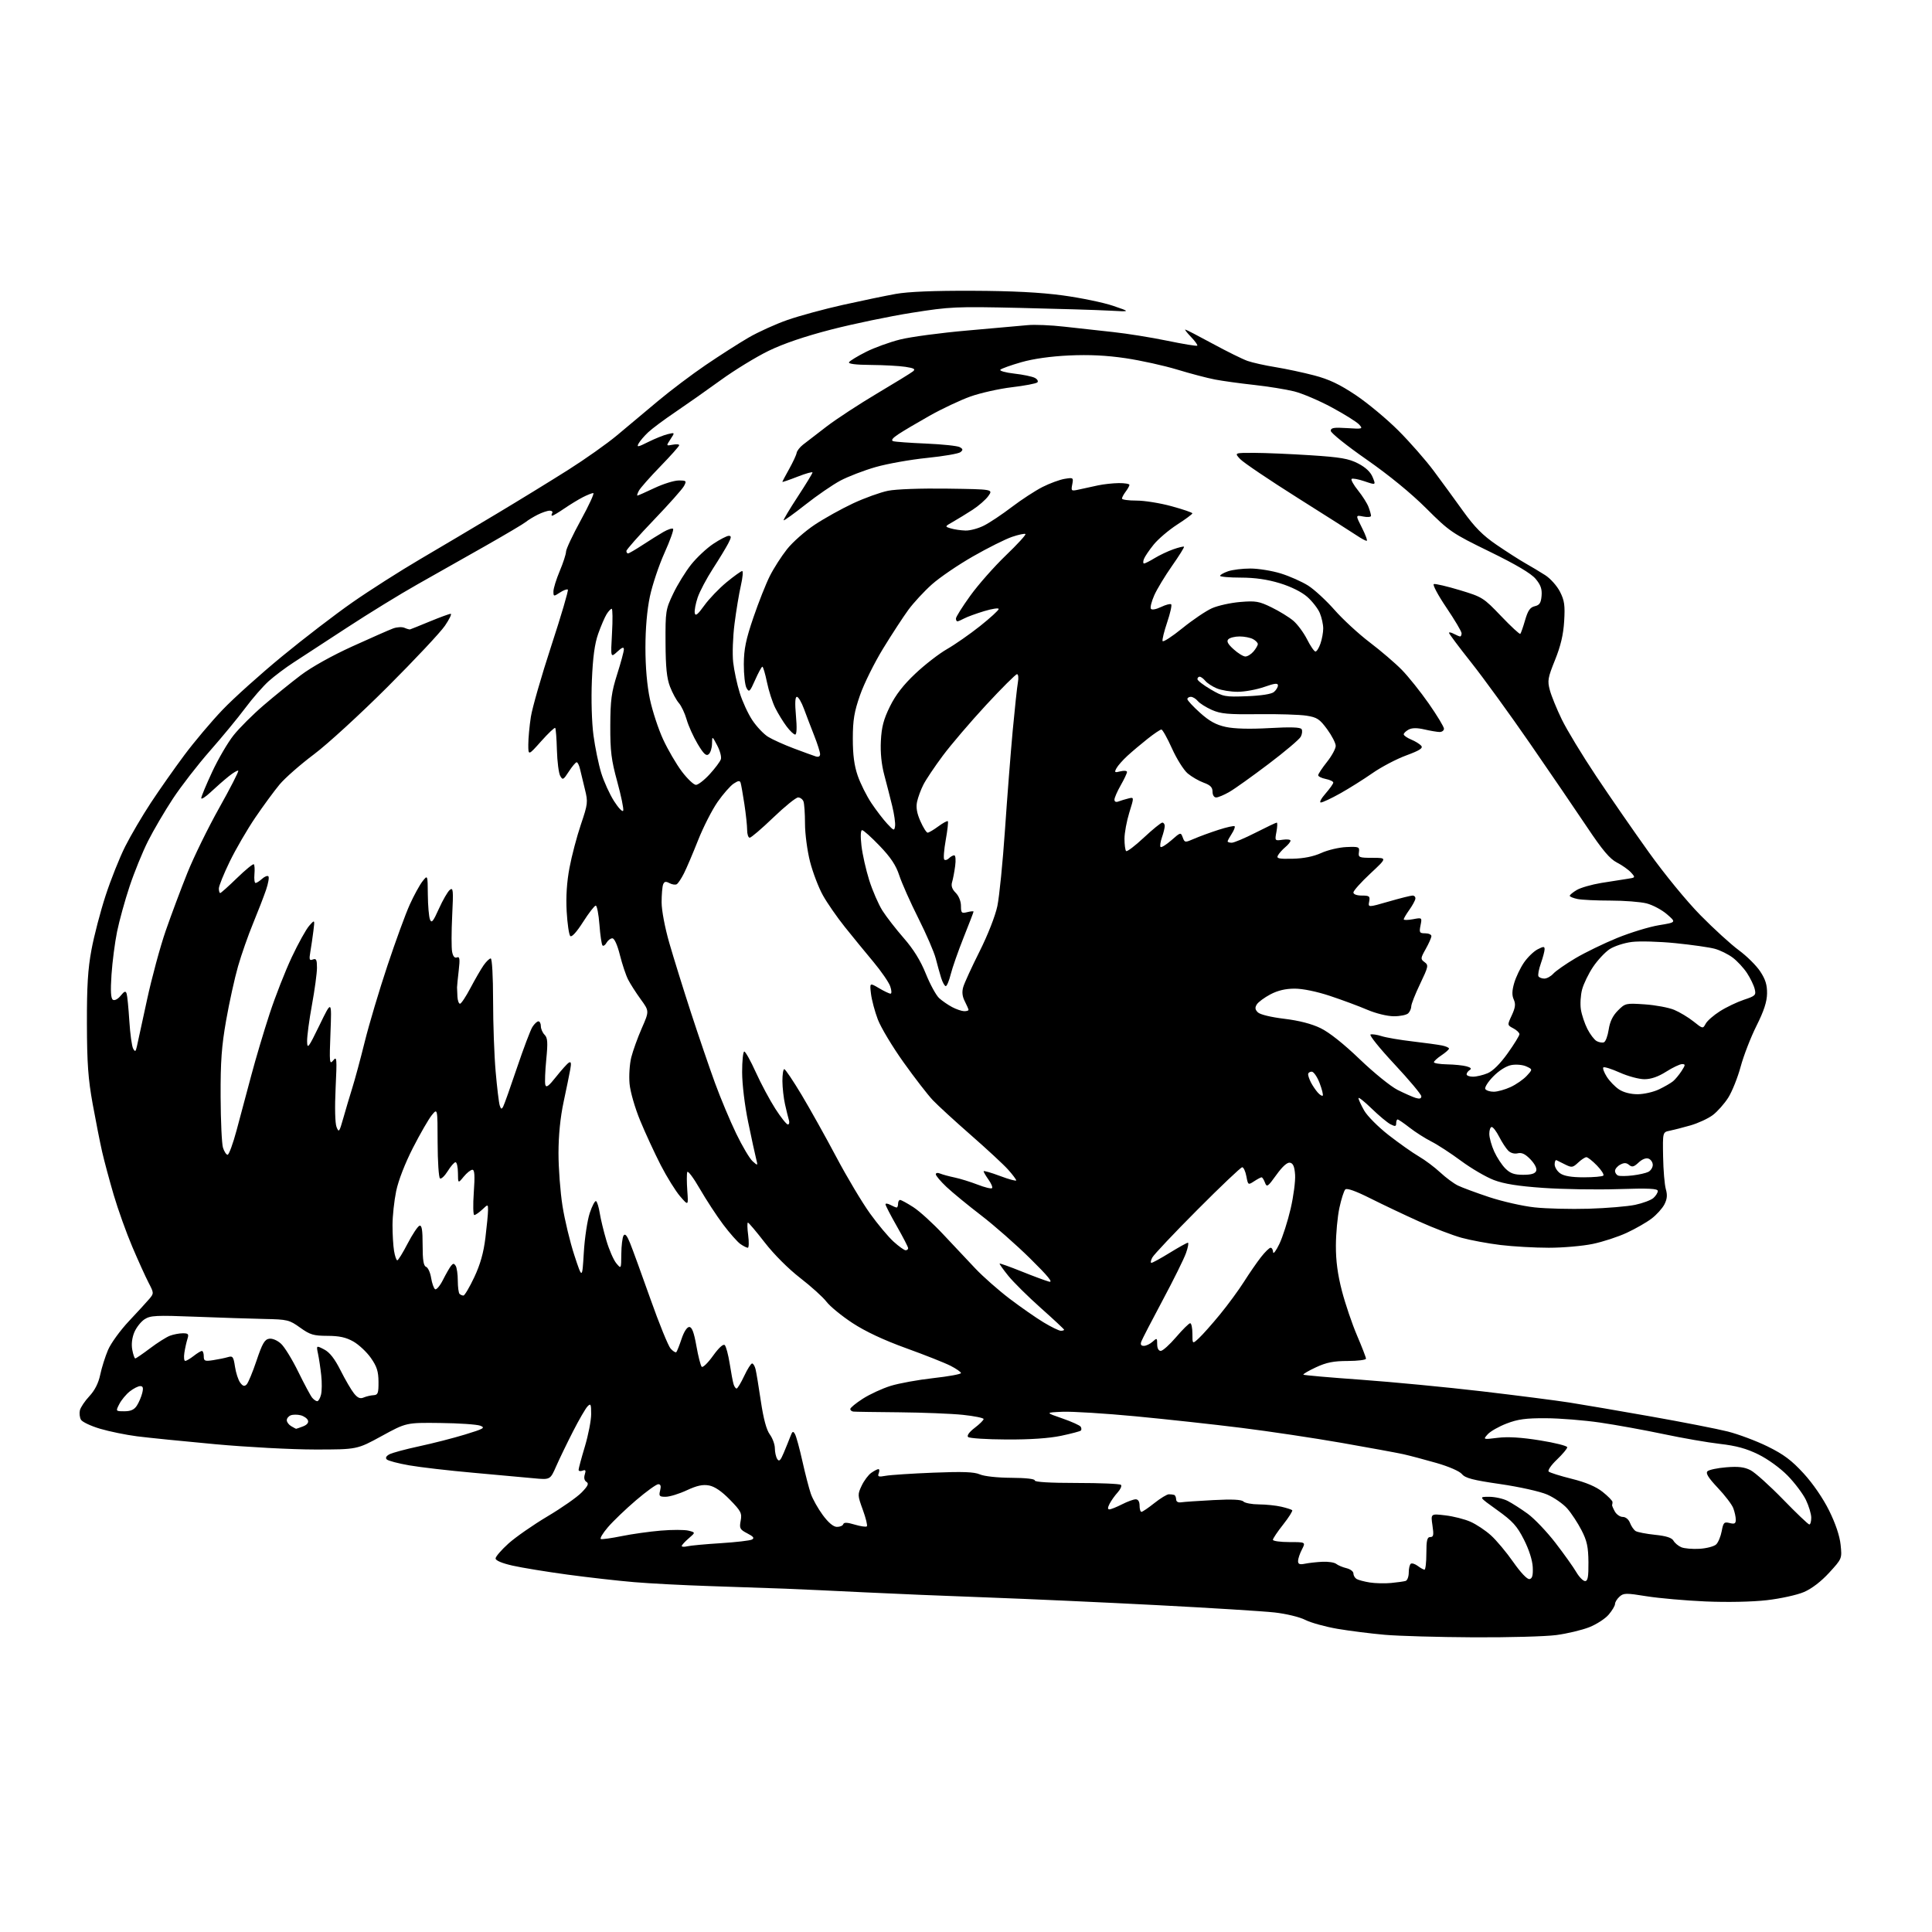 <?xml version="1.0" encoding="UTF-8" standalone="no"?>
<svg 
  version="1.1" 
  xmlns="http://www.w3.org/2000/svg" 
  xmlns:xlink="http://www.w3.org/1999/xlink" 
  xmlns:svg="http://www.w3.org/2000/svg"
  xmlns:rdf="http://www.w3.org/1999/02/22-rdf-syntax-ns#"
  xmlns:cc="http://creativecommons.org/ns#"
  xmlns:dc="http://purl.org/dc/elements/1.1/"
  viewBox="0 0 768 768"
  width="768"
  height="768"
>
<style>svg {background-color: white; }</style>"
<path stroke="none" fill="black" fill-rule="evenodd" d="M585.68,650.86C571.83,650.79 556.00,650.34 550.50,649.86C545.00,649.38 536.54,648.31 531.69,647.49C526.84,646.66 521.08,645.06 518.88,643.94C516.63,642.79 511.28,641.50 506.69,640.98C502.18,640.48 481.18,639.17 460.00,638.07C438.82,636.97 408.45,635.59 392.50,635.01C376.55,634.44 354.50,633.52 343.50,632.97C332.50,632.42 318.32,631.77 312.00,631.52C305.68,631.28 292.18,630.81 282.00,630.49C271.82,630.16 258.32,629.46 252.00,628.92C245.68,628.39 233.75,627.04 225.50,625.92C217.25,624.80 207.46,623.20 203.75,622.36C199.57,621.42 197.00,620.33 197.00,619.51C197.00,618.78 199.32,616.10 202.15,613.55C204.99,611.01 211.95,606.16 217.63,602.78C223.31,599.41 229.42,595.13 231.21,593.28C233.73,590.69 234.17,589.72 233.13,589.08C232.29,588.56 232.04,587.46 232.46,586.13C232.98,584.48 232.79,584.14 231.57,584.61C230.70,584.94 230.00,584.80 230.00,584.28C230.00,583.77 231.12,579.59 232.50,575.00C233.87,570.41 235.00,564.61 235.00,562.11C235.00,558.16 234.82,557.76 233.57,559.04C232.78,559.84 230.18,564.33 227.79,569.00C225.40,573.67 222.38,579.92 221.08,582.88C218.72,588.26 218.72,588.26 212.11,587.63C208.47,587.27 197.66,586.29 188.08,585.44C178.49,584.59 167.07,583.27 162.68,582.50C158.30,581.74 154.28,580.68 153.75,580.15C153.13,579.53 153.51,578.80 154.80,578.11C155.91,577.51 161.24,576.08 166.66,574.91C172.07,573.75 180.29,571.65 184.91,570.23C192.32,567.97 193.04,567.55 190.91,566.74C189.59,566.23 182.43,565.74 175.00,565.66C161.50,565.50 161.50,565.50 151.72,570.85C141.94,576.20 141.94,576.20 125.22,576.20C116.02,576.20 98.15,575.25 85.50,574.09C72.85,572.93 58.90,571.52 54.50,570.96C50.10,570.40 43.48,569.04 39.79,567.95C36.10,566.86 32.67,565.24 32.17,564.34C31.67,563.45 31.49,561.77 31.76,560.61C32.04,559.45 33.73,556.92 35.53,555.00C37.69,552.68 39.15,549.80 39.84,546.47C40.42,543.70 41.82,539.26 42.95,536.61C44.09,533.95 47.84,528.79 51.28,525.14C54.72,521.49 58.37,517.50 59.39,516.29C61.20,514.13 61.19,513.98 59.07,509.91C57.88,507.62 54.96,501.19 52.59,495.62C50.22,490.05 46.90,480.77 45.20,475.00C43.51,469.23 41.44,461.53 40.61,457.90C39.78,454.27 38.09,445.72 36.85,438.90C35.04,428.91 34.59,422.70 34.55,407.00C34.51,392.03 34.93,385.18 36.37,377.50C37.39,372.00 39.92,362.31 41.99,355.97C44.06,349.63 47.56,340.86 49.77,336.47C51.98,332.09 56.56,324.29 59.95,319.14C63.34,313.99 69.35,305.44 73.30,300.14C77.26,294.84 84.09,286.73 88.50,282.13C92.90,277.52 103.52,267.98 112.11,260.92C120.69,253.86 133.29,244.19 140.11,239.44C146.92,234.69 159.03,226.97 167.00,222.29C174.97,217.61 188.70,209.47 197.50,204.19C206.30,198.92 219.04,191.10 225.82,186.81C232.59,182.53 241.37,176.32 245.32,173.01C249.27,169.71 256.55,163.61 261.50,159.46C266.45,155.31 275.00,148.86 280.50,145.12C286.00,141.38 293.65,136.48 297.50,134.24C301.35,131.99 308.35,128.82 313.06,127.18C317.76,125.54 327.66,122.85 335.06,121.20C342.45,119.55 351.88,117.60 356.00,116.85C361.00,115.95 371.15,115.53 386.50,115.59C402.42,115.65 413.50,116.22 422.48,117.43C429.62,118.40 438.62,120.26 442.48,121.57C449.50,123.95 449.50,123.95 441.00,123.48C436.32,123.22 420.35,122.74 405.50,122.40C379.83,121.82 377.71,121.92 362.49,124.33C353.68,125.72 339.28,128.72 330.49,130.98C319.98,133.69 311.41,136.60 305.50,139.48C300.55,141.89 292.00,147.12 286.50,151.11C281.00,155.10 272.90,160.79 268.50,163.77C264.10,166.74 259.22,170.37 257.66,171.84C256.10,173.30 254.39,175.31 253.85,176.30C253.01,177.85 253.54,177.77 257.69,175.69C260.34,174.37 263.81,172.97 265.40,172.59C268.31,171.89 268.31,171.89 266.54,174.58C264.77,177.28 264.77,177.28 267.39,176.78C268.82,176.50 270.00,176.59 270.00,176.98C270.00,177.36 266.63,181.15 262.50,185.40C258.38,189.64 254.54,193.99 253.97,195.06C253.40,196.13 253.13,197.00 253.38,197.00C253.62,197.00 256.67,195.65 260.16,194.00C263.65,192.35 267.98,191.00 269.79,191.00C272.86,191.00 273.00,191.14 271.89,193.21C271.24,194.43 265.82,200.52 259.85,206.74C253.88,212.97 249.00,218.50 249.00,219.03C249.00,219.56 249.29,220.00 249.65,220.00C250.00,220.00 252.59,218.50 255.40,216.66C258.20,214.82 261.95,212.48 263.72,211.46C265.49,210.44 267.22,209.88 267.56,210.22C267.90,210.56 266.36,214.87 264.14,219.80C261.92,224.73 259.31,232.53 258.34,237.13C257.21,242.47 256.57,249.84 256.57,257.50C256.57,265.22 257.21,272.53 258.36,277.98C259.35,282.65 261.71,289.82 263.60,293.92C265.49,298.02 268.85,303.77 271.05,306.69C273.26,309.61 275.78,312.00 276.65,312.00C277.52,312.00 279.98,310.09 282.12,307.75C284.26,305.41 286.26,302.74 286.56,301.80C286.86,300.87 286.20,298.39 285.09,296.30C283.09,292.50 283.09,292.50 283.04,295.63C283.02,297.35 282.42,299.24 281.71,299.83C280.71,300.66 279.69,299.70 277.31,295.70C275.61,292.84 273.64,288.48 272.94,286.00C272.23,283.52 270.85,280.59 269.86,279.47C268.88,278.36 267.29,275.43 266.34,272.97C265.05,269.60 264.61,265.29 264.56,255.50C264.50,242.97 264.61,242.27 267.60,236.00C269.30,232.43 272.52,227.21 274.74,224.42C276.97,221.62 280.94,217.91 283.56,216.17C286.19,214.42 288.95,213.00 289.70,213.00C290.79,213.00 290.75,213.59 289.48,216.04C288.61,217.72 285.87,222.23 283.38,226.08C280.89,229.93 278.17,235.07 277.34,237.50C276.52,239.93 275.99,242.72 276.18,243.71C276.44,245.04 277.38,244.30 279.96,240.70C281.85,238.07 285.84,233.91 288.81,231.46C291.79,229.01 294.59,227.00 295.03,227.00C295.46,227.00 295.23,229.59 294.51,232.75C293.78,235.91 292.65,242.74 291.99,247.93C291.32,253.12 291.08,260.02 291.45,263.27C291.82,266.52 292.98,271.97 294.04,275.38C295.09,278.79 297.34,283.69 299.04,286.25C300.74,288.82 303.57,291.81 305.32,292.89C307.07,293.97 311.65,296.04 315.50,297.49C319.35,298.94 323.29,300.38 324.25,300.68C325.36,301.03 326.00,300.71 326.00,299.79C326.00,298.99 324.95,295.68 323.66,292.42C322.38,289.17 320.54,284.36 319.58,281.75C318.62,279.14 317.36,277.00 316.78,277.00C316.07,277.00 315.95,279.48 316.40,284.50C316.83,289.24 316.72,292.00 316.09,292.00C315.55,292.00 314.01,290.54 312.67,288.75C311.32,286.96 309.31,283.68 308.19,281.45C307.07,279.22 305.58,274.60 304.88,271.20C304.18,267.79 303.35,265.01 303.05,265.02C302.75,265.04 301.46,267.40 300.19,270.27C298.09,275.02 297.78,275.32 296.76,273.51C296.14,272.42 295.66,268.14 295.68,263.99C295.72,257.99 296.50,254.22 299.48,245.48C301.54,239.44 304.49,232.00 306.03,228.95C307.57,225.89 310.63,221.12 312.84,218.33C315.04,215.54 320.00,211.16 323.86,208.59C327.72,206.03 334.62,202.19 339.19,200.06C343.76,197.94 349.98,195.70 353.00,195.09C356.17,194.44 366.17,194.09 376.64,194.24C394.78,194.50 394.78,194.50 392.89,197.16C391.85,198.62 389.02,201.09 386.60,202.66C384.18,204.22 380.69,206.36 378.85,207.41C375.50,209.31 375.50,209.31 378.00,210.06C379.38,210.47 381.98,210.85 383.79,210.90C385.60,210.96 388.93,210.06 391.19,208.90C393.46,207.75 398.43,204.43 402.24,201.52C406.05,198.62 411.53,195.05 414.42,193.58C417.31,192.12 421.27,190.67 423.22,190.35C426.65,189.79 426.75,189.86 426.24,192.54C425.72,195.23 425.80,195.29 429.10,194.55C430.97,194.14 434.30,193.41 436.50,192.94C438.70,192.47 442.41,192.07 444.75,192.04C447.09,192.02 448.99,192.34 448.97,192.75C448.95,193.16 448.28,194.37 447.47,195.44C446.66,196.51 446.00,197.75 446.00,198.19C446.00,198.64 448.59,198.99 451.75,198.99C454.91,198.98 461.21,199.99 465.74,201.24C470.28,202.48 473.99,203.75 473.99,204.06C474.00,204.37 471.27,206.39 467.92,208.55C464.58,210.71 460.38,214.29 458.60,216.49C456.81,218.70 455.06,221.29 454.71,222.25C454.35,223.21 454.39,224.00 454.78,224.00C455.18,223.99 457.07,223.04 458.98,221.87C460.90,220.70 464.23,219.12 466.39,218.36C468.55,217.60 470.47,217.14 470.66,217.33C470.85,217.52 468.71,220.95 465.90,224.95C463.09,228.96 459.91,234.21 458.84,236.63C457.77,239.05 457.16,241.45 457.49,241.98C457.84,242.54 459.48,242.26 461.53,241.29C463.42,240.38 465.24,239.91 465.57,240.24C465.90,240.57 465.19,243.77 463.98,247.34C462.77,250.92 461.94,254.29 462.14,254.83C462.34,255.37 465.88,253.08 470.00,249.74C474.12,246.40 479.43,242.82 481.78,241.78C484.14,240.73 489.18,239.62 492.98,239.30C499.15,238.78 500.51,239.01 505.48,241.45C508.54,242.94 512.41,245.32 514.07,246.72C515.74,248.12 518.21,251.45 519.57,254.13C520.92,256.81 522.43,259.00 522.92,259.00C523.41,259.00 524.30,257.58 524.90,255.85C525.51,254.12 526.00,251.40 526.00,249.82C526.00,248.23 525.39,245.48 524.65,243.70C523.91,241.92 521.65,239.03 519.65,237.26C517.40,235.29 513.20,233.20 508.75,231.84C503.79,230.33 498.89,229.62 493.25,229.61C488.71,229.61 485.00,229.28 485.00,228.90C485.00,228.51 486.42,227.70 488.15,227.10C489.88,226.49 493.88,226.00 497.04,226.00C500.20,226.00 505.65,226.88 509.14,227.96C512.64,229.04 517.53,231.22 520.02,232.79C522.50,234.37 527.22,238.73 530.51,242.47C533.81,246.22 540.10,252.02 544.50,255.36C548.90,258.70 554.63,263.61 557.24,266.27C559.84,268.93 564.68,274.98 567.99,279.72C571.29,284.46 574.00,288.94 574.00,289.67C574.00,290.40 573.21,290.99 572.25,290.98C571.29,290.96 568.57,290.51 566.21,289.96C563.29,289.29 561.29,289.31 559.96,290.02C558.88,290.60 558.00,291.45 558.00,291.91C558.00,292.38 559.34,293.31 560.97,293.99C562.60,294.66 564.40,295.78 564.97,296.46C565.76,297.41 564.32,298.33 558.95,300.31C555.07,301.74 549.05,304.91 545.56,307.35C542.07,309.78 536.32,313.40 532.76,315.39C529.21,317.38 525.74,319.00 525.05,319.00C524.36,319.00 525.19,317.41 526.90,315.47C528.60,313.52 530.00,311.55 530.00,311.09C530.00,310.63 528.65,309.98 527.00,309.65C525.35,309.32 524.00,308.65 524.00,308.17C524.00,307.68 525.57,305.31 527.49,302.89C529.41,300.48 530.97,297.60 530.97,296.50C530.96,295.40 529.42,292.42 527.56,289.88C524.59,285.84 523.55,285.15 519.33,284.49C516.67,284.07 508.07,283.80 500.22,283.89C488.19,284.04 485.28,283.77 481.72,282.20C479.40,281.17 476.88,279.58 476.13,278.66C475.37,277.75 474.14,277.00 473.38,277.00C472.62,277.00 472.00,277.41 472.00,277.91C472.00,278.41 474.26,280.85 477.02,283.33C480.75,286.68 483.39,288.13 487.27,288.97C490.65,289.71 496.79,289.87 504.61,289.43C513.07,288.95 516.93,289.08 517.41,289.85C517.78,290.46 517.63,291.82 517.07,292.87C516.51,293.92 510.75,298.79 504.27,303.69C497.80,308.59 490.79,313.60 488.69,314.80C486.60,316.01 484.24,317.00 483.44,317.00C482.60,317.00 482.00,316.04 482.00,314.70C482.00,312.98 481.12,312.08 478.50,311.14C476.57,310.44 473.71,308.78 472.13,307.46C470.55,306.13 467.74,301.66 465.88,297.52C464.02,293.39 462.13,290.00 461.67,290.00C461.21,290.00 458.74,291.66 456.17,293.70C453.60,295.73 450.00,298.77 448.17,300.45C446.34,302.13 444.37,304.35 443.81,305.39C442.90,307.07 443.07,307.20 445.39,306.62C446.83,306.26 448.00,306.37 448.00,306.88C448.00,307.38 446.88,309.75 445.51,312.15C444.14,314.54 443.02,317.11 443.01,317.86C443.00,318.69 443.62,318.98 444.59,318.60C445.47,318.27 447.23,317.73 448.52,317.41C450.85,316.82 450.85,316.82 448.92,323.00C447.87,326.40 447.00,331.09 447.00,333.42C447.00,335.76 447.29,337.96 447.65,338.31C448.00,338.67 451.17,336.27 454.68,332.98C458.20,329.69 461.51,327.00 462.04,327.00C462.57,327.00 463.00,327.61 463.00,328.35C463.00,329.09 462.50,331.14 461.88,332.90C461.27,334.66 461.03,336.36 461.35,336.68C461.67,337.00 463.60,335.80 465.65,334.01C469.28,330.81 469.38,330.79 470.16,332.90C470.93,334.99 471.05,335.00 474.73,333.40C476.80,332.50 481.15,330.91 484.40,329.86C487.64,328.82 490.52,328.18 490.78,328.45C491.05,328.72 490.53,330.06 489.64,331.43C488.74,332.81 488.00,334.17 488.00,334.46C488.00,334.76 488.74,335.00 489.63,335.00C490.53,335.00 494.80,333.20 499.12,331.00C503.44,328.80 507.22,327.00 507.53,327.00C507.84,327.00 507.78,328.64 507.41,330.63C506.73,334.25 506.74,334.26 509.86,333.81C511.59,333.55 513.00,333.72 513.00,334.18C513.00,334.64 512.07,335.80 510.92,336.76C509.78,337.72 508.48,339.18 508.02,340.00C507.32,341.27 508.21,341.48 513.85,341.36C518.24,341.26 522.10,340.49 525.21,339.08C527.80,337.90 532.30,336.84 535.21,336.72C540.18,336.51 540.48,336.64 540.19,338.75C539.89,340.86 540.23,341.00 545.65,341.00C551.43,341.00 551.43,341.00 544.71,347.27C541.02,350.71 538.00,354.09 538.00,354.77C538.00,355.50 539.36,356.00 541.36,356.00C544.36,356.00 544.67,356.26 544.27,358.38C543.81,360.75 543.81,360.75 552.02,358.38C556.53,357.07 560.81,356.00 561.52,356.00C562.24,356.00 562.74,356.58 562.63,357.28C562.53,357.99 561.45,359.97 560.22,361.69C559.00,363.40 558.00,365.10 558.00,365.45C558.00,365.80 559.64,365.78 561.65,365.41C565.31,364.72 565.31,364.72 564.68,367.86C564.11,370.70 564.28,371.00 566.52,371.00C567.89,371.00 569.00,371.50 569.00,372.11C569.00,372.73 567.99,375.02 566.76,377.21C564.65,380.96 564.63,381.25 566.29,382.47C567.93,383.67 567.81,384.22 564.52,391.10C562.58,395.14 561.00,399.15 561.00,400.02C561.00,400.89 560.46,402.14 559.80,402.80C559.14,403.46 556.55,403.99 554.05,403.98C551.44,403.96 546.94,402.86 543.50,401.39C540.20,399.97 533.56,397.51 528.75,395.91C523.46,394.15 517.88,393.00 514.66,393.00C511.02,393.00 507.94,393.73 504.99,395.28C502.62,396.54 500.19,398.33 499.60,399.27C498.80,400.54 498.90,401.33 500.02,402.43C500.88,403.29 505.25,404.35 510.50,404.98C516.38,405.69 521.39,406.98 524.95,408.71C528.36,410.35 534.19,414.98 540.51,421.06C546.08,426.41 552.85,431.90 555.57,433.26C558.28,434.62 561.51,436.05 562.75,436.44C564.31,436.92 565.00,436.72 565.00,435.80C565.00,435.07 560.19,429.33 554.32,423.04C548.45,416.76 544.17,411.44 544.81,411.23C545.46,411.01 547.45,411.31 549.24,411.89C551.03,412.46 556.55,413.41 561.50,413.98C566.45,414.56 571.74,415.29 573.25,415.60C574.76,415.91 576.00,416.46 576.00,416.83C576.00,417.20 574.65,418.40 573.00,419.50C571.35,420.60 570.00,421.84 570.00,422.25C570.00,422.66 572.36,423.04 575.25,423.10C578.14,423.15 581.62,423.51 582.99,423.89C584.68,424.36 585.08,424.83 584.24,425.35C583.56,425.77 583.00,426.54 583.00,427.06C583.00,427.58 584.14,428.00 585.53,428.00C586.92,428.00 589.55,427.38 591.36,426.62C593.44,425.75 596.36,422.85 599.32,418.70C601.90,415.09 604.00,411.67 604.00,411.10C604.00,410.53 602.91,409.49 601.57,408.78C599.14,407.50 599.14,407.50 600.97,403.57C602.38,400.52 602.55,399.11 601.74,397.32C600.98,395.65 601.03,393.82 601.92,390.75C602.61,388.41 604.34,384.78 605.77,382.68C607.20,380.58 609.64,378.21 611.18,377.40C613.57,376.17 614.00,376.16 614.00,377.35C614.00,378.12 613.33,380.65 612.51,382.98C611.69,385.31 611.26,387.62 611.57,388.11C611.87,388.60 612.92,389.00 613.90,389.00C614.89,389.00 616.49,388.12 617.46,387.05C618.43,385.97 622.38,383.22 626.23,380.93C630.09,378.64 637.57,375.01 642.86,372.85C648.15,370.70 655.60,368.42 659.42,367.79C666.36,366.65 666.36,366.65 662.64,363.43C660.59,361.66 656.94,359.72 654.52,359.11C652.10,358.50 645.64,358.00 640.18,358.00C634.72,358.00 628.84,357.72 627.13,357.38C625.41,357.03 624.00,356.45 624.00,356.09C624.00,355.73 625.26,354.69 626.80,353.78C628.34,352.87 632.73,351.61 636.55,350.98C640.37,350.36 645.01,349.63 646.85,349.36C650.15,348.88 650.17,348.84 648.35,346.83C647.33,345.71 644.82,343.93 642.76,342.88C639.93,341.43 637.03,338.00 630.84,328.73C626.34,322.01 616.14,307.05 608.16,295.50C600.19,283.95 589.69,269.49 584.83,263.36C579.97,257.24 576.00,251.93 576.00,251.58C576.00,251.22 576.87,251.40 577.93,251.96C579.00,252.53 580.12,253.00 580.43,253.00C580.75,253.00 581.00,252.43 581.00,251.73C581.00,251.03 578.27,246.43 574.94,241.50C571.61,236.57 569.38,232.37 569.97,232.18C570.57,231.98 575.21,233.06 580.28,234.59C589.25,237.30 589.69,237.57 596.70,244.90C600.66,249.05 604.10,252.23 604.35,251.97C604.60,251.71 605.46,249.26 606.25,246.52C607.37,242.68 608.24,241.42 610.10,240.98C612.00,240.54 612.56,239.68 612.80,236.85C613.03,234.15 612.45,232.50 610.42,230.09C608.62,227.94 602.62,224.39 592.15,219.28C577.16,211.96 576.21,211.31 566.96,202.09C560.90,196.04 552.12,188.86 543.18,182.63C535.38,177.20 529.00,172.09 529.00,171.26C529.00,170.05 530.21,169.84 535.47,170.18C541.68,170.57 541.87,170.52 540.29,168.77C539.38,167.76 534.52,164.71 529.48,161.99C524.45,159.27 517.67,156.38 514.42,155.57C511.16,154.77 504.00,153.61 498.50,153.01C493.00,152.41 486.02,151.45 483.00,150.87C479.98,150.30 473.23,148.52 468.00,146.93C462.77,145.34 453.55,143.30 447.50,142.40C439.86,141.27 432.98,140.93 425.00,141.30C417.70,141.64 410.76,142.62 406.00,143.98C401.88,145.16 398.12,146.50 397.66,146.96C397.20,147.41 399.67,148.11 403.16,148.51C406.65,148.90 410.34,149.67 411.36,150.21C412.38,150.75 412.83,151.55 412.36,152.01C411.89,152.46 407.34,153.33 402.25,153.93C397.17,154.54 389.74,156.20 385.75,157.62C381.76,159.05 374.45,162.49 369.50,165.28C364.55,168.07 358.96,171.38 357.07,172.64C354.75,174.19 354.10,175.07 355.07,175.38C355.86,175.63 361.76,176.06 368.19,176.33C374.61,176.61 380.60,177.24 381.50,177.74C382.82,178.48 382.88,178.85 381.81,179.73C381.09,180.33 375.10,181.36 368.50,182.03C361.90,182.70 352.69,184.34 348.03,185.68C343.37,187.02 337.07,189.45 334.03,191.07C330.99,192.70 324.75,196.98 320.17,200.60C315.58,204.21 311.69,207.02 311.51,206.83C311.33,206.65 313.83,202.45 317.07,197.50C320.31,192.55 322.97,188.20 322.98,187.82C322.99,187.45 320.30,188.21 317.00,189.50C313.70,190.79 311.00,191.72 311.00,191.55C311.00,191.39 312.23,189.06 313.73,186.38C315.23,183.69 316.55,180.85 316.67,180.05C316.79,179.25 317.92,177.78 319.19,176.78C320.46,175.78 324.71,172.51 328.63,169.51C332.56,166.51 341.56,160.62 348.63,156.42C355.71,152.22 362.13,148.27 362.91,147.64C364.03,146.73 363.42,146.36 359.91,145.82C357.48,145.45 351.31,145.11 346.19,145.07C340.12,145.03 337.10,144.64 337.51,143.98C337.86,143.42 340.87,141.58 344.21,139.90C347.54,138.21 353.70,135.98 357.88,134.94C362.07,133.90 374.05,132.30 384.50,131.39C394.95,130.48 405.75,129.52 408.50,129.25C411.25,128.98 417.77,129.25 423.00,129.85C428.23,130.45 437.00,131.42 442.50,132.00C448.00,132.59 457.67,134.14 464.00,135.45C470.32,136.76 475.69,137.64 475.93,137.41C476.16,137.17 475.07,135.63 473.49,133.99C471.91,132.35 470.87,131.00 471.16,131.00C471.46,131.00 476.34,133.52 482.00,136.60C487.67,139.68 493.92,142.77 495.90,143.47C497.88,144.16 502.88,145.28 507.00,145.94C511.13,146.61 518.06,148.09 522.41,149.23C528.33,150.78 532.51,152.77 538.95,157.07C543.69,160.25 551.31,166.59 555.89,171.17C560.46,175.75 566.74,182.91 569.85,187.08C572.96,191.25 578.24,198.48 581.59,203.15C586.24,209.62 589.41,212.81 594.90,216.57C598.87,219.28 604.00,222.57 606.31,223.88C608.61,225.18 612.18,227.32 614.23,228.63C616.28,229.93 618.92,232.89 620.10,235.19C621.89,238.70 622.16,240.60 621.78,246.94C621.45,252.31 620.40,256.78 618.15,262.35C615.28,269.46 615.08,270.60 616.09,274.35C616.70,276.63 618.84,281.88 620.84,286.00C622.84,290.12 628.98,300.25 634.49,308.51C639.99,316.76 649.43,330.41 655.46,338.82C661.69,347.53 670.53,358.31 675.96,363.82C681.21,369.16 688.07,375.42 691.21,377.73C694.36,380.04 698.18,383.83 699.71,386.15C701.79,389.29 702.48,391.52 702.43,394.94C702.38,398.22 701.19,401.88 698.22,407.80C695.94,412.35 693.12,419.64 691.94,424.00C690.76,428.36 688.54,433.90 687.01,436.33C685.47,438.75 682.70,441.87 680.86,443.26C679.01,444.65 675.02,446.49 672.00,447.36C668.98,448.22 665.25,449.18 663.72,449.49C660.94,450.05 660.94,450.05 661.11,459.78C661.20,465.12 661.69,470.93 662.19,472.69C662.87,475.04 662.72,476.64 661.62,478.78C660.79,480.37 658.51,482.90 656.55,484.39C654.59,485.89 650.18,488.42 646.74,490.02C643.31,491.63 637.21,493.63 633.18,494.47C629.16,495.31 621.29,496.00 615.68,496.00C610.08,496.00 601.45,495.51 596.50,494.91C591.55,494.31 584.58,493.02 581.00,492.04C577.42,491.05 569.83,488.14 564.11,485.56C558.40,482.99 549.68,478.85 544.74,476.37C538.88,473.43 535.41,472.19 534.77,472.83C534.23,473.37 533.18,476.66 532.43,480.15C531.68,483.64 531.05,490.39 531.04,495.14C531.01,501.16 531.74,506.63 533.43,513.15C534.77,518.30 537.47,526.26 539.43,530.84C541.39,535.43 543.00,539.59 543.00,540.09C543.00,540.59 539.74,541.00 535.75,541.01C530.12,541.02 527.29,541.58 523.10,543.53C520.14,544.91 517.89,546.23 518.12,546.45C518.34,546.68 528.64,547.58 541.01,548.46C553.38,549.35 574.98,551.42 589.00,553.06C603.02,554.71 618.77,556.73 624.00,557.55C629.23,558.37 643.77,560.86 656.32,563.08C668.87,565.30 682.60,567.99 686.82,569.05C691.04,570.12 698.18,572.79 702.67,575.00C709.03,578.13 712.20,580.50 716.97,585.71C720.67,589.74 724.69,595.60 727.10,600.47C729.66,605.64 731.30,610.52 731.67,614.06C732.24,619.58 732.24,619.58 727.14,625.16C723.96,628.64 720.19,631.53 717.12,632.85C714.42,634.02 707.77,635.48 702.35,636.10C696.46,636.77 686.66,636.97 677.96,636.60C669.97,636.25 659.41,635.32 654.50,634.53C646.40,633.22 645.40,633.23 643.78,634.70C642.80,635.58 642.00,636.88 642.00,637.58C642.00,638.28 640.88,640.18 639.51,641.80C638.15,643.43 634.66,645.69 631.76,646.84C628.87,647.98 622.98,649.39 618.68,649.96C614.38,650.53 599.53,650.94 585.68,650.86zM553.00,629.26C555.48,629.02 558.06,628.66 558.75,628.45C559.44,628.24 560.00,626.73 560.00,625.09C560.00,623.46 560.38,621.88 560.85,621.59C561.32,621.30 562.56,621.71 563.60,622.50C564.65,623.29 565.84,623.95 566.25,623.97C566.66,623.99 567.00,621.08 567.00,617.50C567.00,612.28 567.31,611.00 568.56,611.00C569.85,611.00 570.00,610.20 569.42,606.35C568.73,601.69 568.73,601.69 574.53,602.38C577.73,602.75 582.23,603.89 584.54,604.92C586.85,605.94 590.51,608.37 592.67,610.33C594.84,612.28 598.83,617.05 601.55,620.94C604.52,625.18 607.10,627.89 608.00,627.71C609.11,627.50 609.44,626.25 609.29,622.96C609.16,620.23 607.80,615.98 605.79,612.02C603.02,606.57 601.32,604.70 595.14,600.27C587.78,595.00 587.78,595.00 591.94,595.00C594.23,595.00 597.54,595.73 599.30,596.63C601.06,597.53 604.66,599.83 607.30,601.75C609.93,603.67 614.88,608.86 618.30,613.29C621.71,617.72 625.44,622.95 626.59,624.92C627.74,626.89 629.31,628.50 630.09,628.50C631.18,628.50 631.48,626.82 631.43,621.00C631.37,614.92 630.86,612.51 628.68,608.29C627.21,605.42 624.66,601.54 623.01,599.66C621.36,597.79 617.74,595.27 614.96,594.08C612.14,592.87 603.92,591.04 596.36,589.94C585.56,588.38 582.47,587.58 581.15,585.98C580.19,584.82 575.95,582.97 571.00,581.55C566.33,580.21 560.41,578.64 557.86,578.07C555.31,577.51 544.28,575.48 533.36,573.57C522.44,571.66 504.50,568.97 493.50,567.60C482.50,566.22 463.55,564.16 451.38,563.00C439.22,561.85 426.17,561.04 422.38,561.20C415.50,561.50 415.50,561.50 422.24,563.83C425.95,565.11 429.25,566.60 429.59,567.14C429.93,567.69 429.96,568.38 429.66,568.67C429.37,568.97 425.83,569.90 421.81,570.75C417.05,571.75 409.49,572.27 400.13,572.22C392.22,572.19 385.34,571.74 384.83,571.23C384.27,570.67 385.28,569.26 387.45,567.60C389.40,566.12 391.00,564.54 391.00,564.09C391.00,563.65 387.29,562.90 382.75,562.42C378.21,561.95 366.85,561.50 357.50,561.41C348.15,561.33 339.94,561.21 339.25,561.13C338.56,561.06 338.00,560.60 338.00,560.10C338.00,559.61 340.25,557.76 343.00,556.00C345.75,554.23 350.71,551.95 354.03,550.91C357.34,549.88 364.99,548.49 371.03,547.82C377.06,547.15 382.00,546.25 382.00,545.82C382.00,545.39 380.14,544.09 377.87,542.93C375.60,541.77 367.65,538.62 360.20,535.93C351.25,532.69 344.02,529.29 338.87,525.92C334.59,523.11 329.94,519.30 328.54,517.46C327.14,515.62 322.42,511.36 318.06,507.99C313.39,504.37 307.63,498.61 304.01,493.93C300.63,489.57 297.62,486.00 297.31,486.00C297.00,486.00 297.04,488.25 297.41,491.00C297.77,493.75 297.70,496.00 297.26,496.00C296.81,496.00 295.48,495.33 294.31,494.51C293.14,493.68 290.06,490.20 287.47,486.76C284.89,483.32 280.71,476.93 278.19,472.57C275.68,468.21 273.43,465.21 273.20,465.91C272.96,466.61 272.97,469.92 273.21,473.27C273.65,479.36 273.65,479.36 270.36,475.56C268.56,473.47 265.08,467.87 262.64,463.13C260.21,458.38 256.54,450.45 254.50,445.50C252.40,440.42 250.55,434.02 250.26,430.81C249.97,427.68 250.28,422.95 250.94,420.31C251.61,417.66 253.49,412.44 255.13,408.71C258.11,401.92 258.11,401.92 254.68,397.21C252.80,394.62 250.55,391.10 249.68,389.39C248.80,387.68 247.34,383.29 246.42,379.64C245.42,375.62 244.23,373.00 243.43,373.00C242.70,373.00 241.66,373.78 241.12,374.74C240.59,375.70 239.86,376.19 239.51,375.84C239.15,375.48 238.60,371.78 238.29,367.60C237.97,363.42 237.31,360.00 236.82,360.00C236.32,360.00 234.05,362.93 231.77,366.51C229.21,370.53 227.26,372.66 226.69,372.09C226.18,371.58 225.54,367.18 225.26,362.33C224.93,356.46 225.31,350.64 226.38,344.96C227.26,340.26 229.30,332.52 230.91,327.76C233.68,319.56 233.77,318.83 232.52,313.80C231.80,310.89 230.93,307.26 230.58,305.75C230.24,304.24 229.63,303.01 229.23,303.01C228.83,303.02 227.43,304.67 226.13,306.68C223.94,310.06 223.68,310.19 222.69,308.42C222.10,307.36 221.51,302.75 221.38,298.16C221.26,293.57 220.95,289.61 220.70,289.36C220.45,289.11 217.94,291.49 215.12,294.65C210.00,300.40 210.00,300.40 210.01,295.95C210.01,293.50 210.47,288.57 211.02,285.00C211.57,281.43 215.23,268.70 219.15,256.72C223.07,244.75 226.03,234.70 225.73,234.39C225.42,234.09 224.01,234.60 222.59,235.54C220.08,237.18 220.00,237.16 220.00,235.08C220.00,233.91 221.12,230.27 222.50,227.00C223.88,223.73 225.00,220.26 225.01,219.28C225.01,218.30 227.66,212.66 230.90,206.75C234.14,200.84 236.36,196.00 235.84,196.00C235.33,196.00 233.46,196.74 231.70,197.64C229.94,198.54 226.62,200.57 224.32,202.14C222.02,203.71 219.86,205.00 219.51,205.00C219.16,205.00 219.16,204.55 219.50,204.00C219.84,203.45 219.39,203.00 218.51,203.00C217.62,203.00 215.46,203.73 213.70,204.62C211.94,205.51 209.82,206.81 209.00,207.50C208.18,208.19 200.97,212.46 193.00,216.99C185.03,221.51 172.88,228.39 166.00,232.26C159.12,236.13 146.53,243.87 138.00,249.45C129.47,255.03 119.90,261.27 116.72,263.33C113.54,265.38 109.08,268.74 106.80,270.78C104.53,272.83 100.32,277.65 97.46,281.50C94.59,285.35 88.28,293.00 83.44,298.50C78.61,304.00 71.98,312.55 68.72,317.50C65.46,322.45 61.01,330.03 58.84,334.35C56.66,338.67 53.36,346.77 51.51,352.35C49.65,357.93 47.41,366.05 46.53,370.38C45.65,374.71 44.66,382.41 44.32,387.48C43.89,394.02 44.06,396.92 44.89,397.43C45.56,397.84 46.87,397.16 47.95,395.83C49.46,393.97 49.95,393.81 50.34,395.00C50.61,395.82 51.09,400.70 51.41,405.83C51.73,410.96 52.41,415.90 52.92,416.82C53.71,418.23 53.93,418.11 54.41,415.99C54.72,414.62 56.53,406.30 58.43,397.50C60.33,388.70 63.68,376.32 65.87,370.00C68.06,363.68 71.94,353.32 74.48,347.00C77.02,340.68 82.71,329.05 87.13,321.17C91.55,313.29 94.96,306.63 94.71,306.38C94.46,306.12 92.73,307.14 90.88,308.64C89.02,310.13 85.81,312.94 83.75,314.88C81.69,316.82 80.00,317.90 80.00,317.27C80.00,316.65 81.96,311.95 84.35,306.82C86.74,301.69 90.56,295.15 92.85,292.28C95.13,289.41 100.49,284.06 104.75,280.40C109.01,276.74 115.68,271.34 119.56,268.40C123.76,265.21 132.06,260.58 140.06,256.95C147.45,253.59 154.74,250.38 156.26,249.82C157.78,249.26 159.81,249.14 160.76,249.56C161.72,249.98 162.72,250.26 163.00,250.20C163.28,250.13 166.81,248.71 170.85,247.04C174.90,245.37 178.63,244.00 179.15,244.00C179.67,244.00 178.64,246.14 176.86,248.75C175.08,251.36 164.82,262.30 154.06,273.05C143.30,283.80 130.12,295.88 124.77,299.88C119.42,303.89 113.29,309.27 111.15,311.83C109.01,314.40 104.66,320.32 101.48,325.00C98.30,329.68 93.74,337.52 91.35,342.43C88.96,347.34 87.00,352.18 87.00,353.18C87.00,354.18 87.24,355.00 87.54,355.00C87.83,355.00 90.84,352.31 94.22,349.02C97.61,345.73 100.61,343.28 100.91,343.57C101.20,343.87 101.31,345.66 101.14,347.55C100.98,349.45 101.18,351.00 101.59,351.00C102.01,351.00 103.17,350.25 104.18,349.34C105.19,348.43 106.32,347.98 106.69,348.36C107.06,348.73 106.64,351.17 105.75,353.77C104.86,356.37 102.56,362.32 100.63,367.00C98.69,371.68 96.00,379.35 94.64,384.06C93.29,388.77 91.15,398.44 89.90,405.56C88.08,415.91 87.64,422.00 87.70,436.00C87.74,445.62 88.16,454.73 88.64,456.23C89.11,457.73 89.93,459.00 90.46,459.04C90.99,459.08 92.60,454.70 94.05,449.30C95.50,443.91 98.13,434.10 99.88,427.50C101.63,420.90 104.91,409.88 107.17,403.00C109.42,396.12 113.39,386.00 115.98,380.50C118.57,375.00 121.69,369.38 122.92,368.00C125.14,365.50 125.14,365.50 124.59,370.00C124.28,372.48 123.74,376.20 123.38,378.27C122.83,381.49 122.97,381.95 124.37,381.41C125.71,380.90 126.00,381.49 126.00,384.70C126.00,386.85 125.10,393.51 124.00,399.50C122.90,405.49 122.04,411.99 122.08,413.94C122.15,417.19 122.58,416.63 127.02,407.50C131.87,397.50 131.87,397.50 131.37,410.50C130.90,422.47 130.99,423.34 132.45,421.54C133.90,419.73 133.98,420.61 133.41,432.54C133.04,440.27 133.19,446.51 133.78,448.00C134.69,450.32 134.89,450.06 136.46,444.50C137.39,441.20 139.00,435.80 140.03,432.50C141.07,429.20 143.32,420.88 145.02,414.00C146.73,407.12 150.77,393.56 154.01,383.86C157.24,374.16 161.23,363.23 162.89,359.58C164.55,355.93 166.82,351.77 167.95,350.34C170.00,347.73 170.00,347.73 170.07,355.62C170.11,359.95 170.49,364.39 170.91,365.48C171.55,367.11 172.16,366.39 174.47,361.24C176.01,357.82 177.95,354.46 178.79,353.76C180.15,352.64 180.26,353.76 179.75,364.02C179.44,370.35 179.43,376.79 179.72,378.32C180.07,380.16 180.72,380.94 181.63,380.59C182.75,380.16 182.88,381.14 182.35,385.78C181.98,388.93 181.68,391.95 181.68,392.50C181.68,393.05 181.76,394.74 181.84,396.25C181.93,397.76 182.39,399.00 182.86,399.00C183.33,399.00 185.20,396.19 187.01,392.75C188.83,389.31 191.17,385.26 192.22,383.75C193.27,382.24 194.56,381.00 195.07,381.00C195.61,381.00 196.00,388.07 196.01,397.75C196.01,406.96 196.47,419.68 197.03,426.00C197.58,432.32 198.31,438.36 198.64,439.41C199.12,440.94 199.40,441.04 200.01,439.91C200.43,439.14 202.90,432.20 205.49,424.50C208.09,416.80 210.85,409.49 211.63,408.25C212.41,407.01 213.49,406.00 214.02,406.00C214.56,406.00 215.00,406.87 215.00,407.93C215.00,408.99 215.67,410.52 216.48,411.34C217.69,412.55 217.82,414.34 217.15,421.16C216.70,425.75 216.53,430.27 216.77,431.21C217.11,432.51 218.12,431.76 221.06,428.04C223.18,425.37 225.45,422.84 226.11,422.43C227.00,421.88 227.15,422.58 226.69,425.09C226.36,426.97 225.17,432.77 224.05,438.00C222.73,444.19 222.02,451.29 222.01,458.38C222.01,464.37 222.72,473.82 223.60,479.38C224.48,484.95 226.60,493.77 228.32,499.00C231.44,508.50 231.44,508.50 232.07,497.96C232.41,492.17 233.48,485.08 234.43,482.21C235.39,479.33 236.52,477.20 236.95,477.47C237.38,477.74 238.04,479.88 238.41,482.23C238.78,484.58 239.97,489.50 241.06,493.16C242.14,496.82 243.91,500.87 244.98,502.16C246.93,504.50 246.93,504.50 246.98,498.50C247.01,495.20 247.41,491.90 247.87,491.17C248.47,490.22 249.23,491.09 250.47,494.17C251.44,496.55 255.07,506.53 258.55,516.35C262.02,526.17 265.65,535.06 266.59,536.10C267.54,537.15 268.55,537.78 268.84,537.50C269.12,537.21 270.06,534.85 270.93,532.24C271.87,529.41 273.10,527.50 273.99,527.50C275.06,527.50 275.86,529.61 276.82,535.00C277.55,539.12 278.50,542.87 278.94,543.31C279.37,543.76 281.40,541.79 283.44,538.94C285.78,535.69 287.52,534.12 288.11,534.71C288.63,535.23 289.51,538.55 290.07,542.08C290.62,545.61 291.31,549.29 291.61,550.25C291.90,551.21 292.44,551.98 292.82,551.96C293.19,551.94 294.55,549.69 295.83,546.96C297.11,544.23 298.52,542.00 298.97,542.00C299.42,542.00 300.03,543.01 300.34,544.25C300.65,545.49 301.60,551.23 302.45,557.00C303.49,563.99 304.68,568.41 306.01,570.21C307.10,571.70 308.01,574.17 308.02,575.71C308.02,577.24 308.45,579.17 308.97,579.98C309.71,581.15 310.26,580.61 311.57,577.48C312.49,575.29 313.67,572.38 314.19,571.00C314.99,568.89 315.28,568.75 316.03,570.10C316.52,570.97 317.84,575.80 318.96,580.82C320.08,585.85 321.59,591.67 322.31,593.77C323.03,595.87 325.17,599.68 327.06,602.25C329.28,605.26 331.27,606.94 332.67,606.96C333.86,606.98 335.00,606.50 335.20,605.90C335.47,605.10 336.77,605.15 339.79,606.06C342.11,606.75 344.27,607.06 344.59,606.74C344.91,606.43 344.19,603.47 342.99,600.19C340.88,594.41 340.87,594.08 342.53,590.57C343.48,588.57 345.20,586.27 346.35,585.47C347.50,584.66 348.78,584.00 349.19,584.00C349.60,584.00 349.65,584.74 349.31,585.64C348.78,587.02 349.21,587.18 352.09,586.65C353.97,586.31 362.48,585.75 371.00,585.41C382.71,584.94 387.23,585.10 389.50,586.09C391.24,586.85 396.49,587.42 402.00,587.45C407.75,587.48 411.43,587.89 411.33,588.50C411.23,589.13 417.33,589.50 428.00,589.50C437.26,589.50 445.17,589.84 445.59,590.25C446.00,590.67 445.42,592.02 444.30,593.25C443.17,594.49 441.73,596.51 441.09,597.75C440.29,599.30 440.26,600.00 441.00,600.00C441.60,600.00 443.84,599.10 446.00,598.00C448.16,596.90 450.61,596.00 451.46,596.00C452.44,596.00 453.00,596.92 453.00,598.50C453.00,599.88 453.34,601.00 453.75,600.99C454.16,600.98 456.48,599.41 458.89,597.49C461.31,595.57 463.89,594.00 464.64,594.00C465.39,594.00 466.34,594.11 466.75,594.25C467.16,594.39 467.51,595.17 467.53,596.00C467.54,596.93 468.31,597.38 469.53,597.19C470.61,597.02 476.37,596.62 482.32,596.31C489.74,595.92 493.49,596.09 494.27,596.87C494.89,597.49 497.67,598.01 500.45,598.02C503.23,598.04 507.22,598.45 509.33,598.94C511.44,599.43 513.39,600.05 513.67,600.33C513.94,600.61 512.33,603.17 510.09,606.01C507.84,608.85 506.00,611.59 506.00,612.09C506.00,612.59 508.94,613.00 512.53,613.00C519.05,613.00 519.05,613.00 517.53,615.95C516.69,617.57 516.00,619.63 516.00,620.53C516.00,621.78 516.64,622.03 518.75,621.60C520.26,621.29 523.38,620.94 525.67,620.83C527.96,620.71 530.44,621.09 531.17,621.67C531.90,622.25 533.74,623.02 535.25,623.38C536.76,623.74 538.00,624.68 538.00,625.46C538.00,626.24 538.56,627.23 539.25,627.66C539.94,628.08 542.30,628.71 544.50,629.06C546.70,629.41 550.52,629.50 553.00,629.26zM675.64,615.67C678.47,615.49 681.44,614.70 682.24,613.90C683.04,613.10 684.02,610.73 684.41,608.63C685.05,605.20 685.37,604.88 687.56,605.43C689.52,605.92 690.00,605.66 690.00,604.08C690.00,603.01 689.55,600.95 689.00,599.51C688.46,598.07 685.68,594.42 682.83,591.42C679.13,587.50 677.96,585.64 678.74,584.86C679.33,584.27 682.70,583.55 686.22,583.27C691.05,582.88 693.43,583.17 695.89,584.44C697.68,585.37 703.50,590.60 708.81,596.06C714.12,601.53 718.81,606.00 719.23,606.00C719.66,606.00 720.00,604.79 720.00,603.32C720.00,601.84 719.04,598.65 717.87,596.22C716.69,593.80 713.43,589.46 710.62,586.59C707.66,583.57 702.75,580.01 698.99,578.16C694.24,575.82 690.13,574.70 683.71,573.97C678.88,573.42 668.76,571.66 661.22,570.06C653.67,568.47 642.34,566.41 636.03,565.49C629.73,564.57 620.05,563.79 614.53,563.77C606.56,563.72 603.35,564.16 598.89,565.88C595.80,567.07 592.42,568.99 591.39,570.15C589.50,572.27 589.50,572.27 595.38,571.55C599.37,571.06 604.76,571.38 612.13,572.57C618.11,573.52 623.00,574.76 623.00,575.31C623.00,575.86 621.14,578.07 618.88,580.23C616.61,582.39 615.15,584.52 615.63,584.97C616.11,585.42 620.24,586.72 624.82,587.86C630.46,589.27 634.40,590.94 637.07,593.05C639.23,594.77 641.00,596.58 641.00,597.08C641.00,597.59 640.92,598.11 640.83,598.25C640.74,598.39 641.20,599.51 641.87,600.75C642.53,601.99 643.97,603.00 645.06,603.00C646.24,603.00 647.42,603.98 647.96,605.40C648.47,606.72 649.47,608.17 650.19,608.62C650.91,609.07 654.38,609.74 657.90,610.11C662.34,610.57 664.58,611.28 665.23,612.45C665.75,613.37 667.14,614.54 668.34,615.05C669.53,615.56 672.82,615.84 675.64,615.67zM273.25,614.67C274.49,614.37 280.45,613.82 286.50,613.44C292.55,613.06 298.14,612.41 298.92,611.99C299.98,611.42 299.52,610.80 297.07,609.54C294.12,608.01 293.86,607.53 294.43,604.52C294.99,601.52 294.57,600.69 290.16,596.17C286.90,592.82 284.13,590.93 281.88,590.50C279.36,590.03 277.06,590.53 272.99,592.42C269.97,593.83 266.21,594.98 264.64,594.99C262.09,595.00 261.85,594.73 262.41,592.50C262.85,590.75 262.63,590.00 261.67,590.00C260.92,590.00 256.95,592.86 252.85,596.36C248.75,599.86 243.71,604.69 241.65,607.10C239.59,609.50 238.34,611.61 238.87,611.79C239.41,611.97 243.14,611.44 247.17,610.62C251.20,609.80 258.18,608.82 262.69,608.44C267.19,608.06 272.14,608.07 273.69,608.46C276.50,609.17 276.50,609.17 273.75,611.54C272.24,612.84 271.00,614.20 271.00,614.56C271.00,614.92 272.01,614.97 273.25,614.67zM117.68,567.97C117.79,567.99 119.02,567.56 120.42,567.03C122.03,566.42 122.76,565.54 122.41,564.62C122.10,563.83 120.80,562.92 119.51,562.59C118.22,562.27 116.45,562.27 115.58,562.61C114.71,562.94 114.00,563.82 114.00,564.56C114.00,565.30 114.79,566.36 115.75,566.92C116.71,567.48 117.58,567.95 117.68,567.97zM49.45,561.00C51.99,561.00 53.36,560.38 54.41,558.75C55.21,557.51 56.17,555.26 56.54,553.75C57.05,551.69 56.85,551.00 55.74,551.00C54.93,551.00 53.08,551.94 51.61,553.09C50.15,554.24 48.28,556.49 47.45,558.09C45.95,561.00 45.95,561.00 49.45,561.00zM126.10,557.00C126.58,557.00 127.25,555.83 127.61,554.41C127.97,552.99 128.01,549.50 127.69,546.66C127.38,543.82 126.81,539.99 126.42,538.15C125.71,534.80 125.71,534.80 128.86,536.43C131.05,537.56 133.02,540.08 135.39,544.78C137.25,548.47 139.65,552.59 140.73,553.92C142.19,555.72 143.18,556.13 144.59,555.52C145.64,555.08 147.40,554.66 148.50,554.61C150.24,554.51 150.49,553.81 150.46,549.28C150.43,545.13 149.80,543.18 147.42,539.79C145.77,537.44 142.64,534.51 140.46,533.27C137.52,531.61 134.86,531.03 130.16,531.02C124.62,531.00 123.26,530.59 119.30,527.75C115.01,524.67 114.27,524.49 105.14,524.31C99.84,524.20 87.53,523.80 77.78,523.42C62.00,522.80 59.78,522.92 57.45,524.44C56.01,525.38 54.18,527.72 53.38,529.63C52.48,531.80 52.17,534.40 52.58,536.55C52.93,538.45 53.47,540.00 53.77,540.00C54.07,540.00 56.71,538.19 59.64,535.98C62.56,533.77 66.12,531.52 67.54,530.98C68.97,530.44 71.28,530.00 72.68,530.00C74.87,530.00 75.13,530.32 74.51,532.25C74.12,533.49 73.56,535.96 73.29,537.75C73.01,539.54 73.17,540.99 73.64,540.98C74.11,540.97 75.62,540.08 77.00,539.00C78.38,537.92 79.84,537.03 80.25,537.02C80.66,537.01 81.00,537.96 81.00,539.13C81.00,541.03 81.41,541.20 84.75,540.68C86.81,540.37 89.46,539.82 90.62,539.47C92.51,538.90 92.82,539.33 93.41,543.28C93.78,545.73 94.71,548.58 95.47,549.61C96.52,551.03 97.15,551.22 98.03,550.36C98.66,549.73 100.44,545.45 101.98,540.86C104.26,534.07 105.20,532.44 106.99,532.17C108.28,531.97 110.25,532.81 111.73,534.17C113.12,535.45 116.21,540.48 118.59,545.36C120.98,550.23 123.45,554.84 124.09,555.61C124.72,556.37 125.63,557.00 126.10,557.00zM461.42,537.00C462.21,537.00 464.96,534.52 467.54,531.50C470.13,528.48 472.64,526.00 473.12,526.00C473.60,526.00 474.00,527.88 474.00,530.17C474.00,534.35 474.00,534.35 476.61,531.92C478.05,530.59 481.81,526.35 484.97,522.50C488.13,518.65 492.42,512.80 494.51,509.50C496.60,506.20 499.63,501.81 501.24,499.75C502.85,497.69 504.58,496.00 505.08,496.00C505.59,496.00 506.04,496.79 506.08,497.75C506.12,498.71 507.24,497.25 508.56,494.50C509.88,491.75 511.90,485.44 513.05,480.48C514.20,475.53 514.99,469.46 514.82,466.99C514.59,463.73 514.04,462.43 512.79,462.19C511.69,461.98 509.79,463.68 507.36,467.06C503.96,471.79 503.57,472.06 502.85,470.12C502.42,468.96 501.81,468.00 501.50,468.00C501.18,468.00 499.85,468.71 498.52,469.58C496.16,471.13 496.11,471.09 495.45,467.58C495.08,465.61 494.33,464.00 493.79,464.00C493.25,464.00 485.24,471.60 476.00,480.89C466.75,490.17 458.68,498.72 458.06,499.89C457.44,501.05 457.28,502.00 457.71,502.00C458.15,502.00 461.43,500.20 465.00,498.00C468.57,495.80 471.82,494.00 472.21,494.00C472.59,494.00 472.26,495.85 471.46,498.10C470.67,500.36 466.49,508.80 462.18,516.85C457.87,524.91 454.06,532.29 453.70,533.25C453.26,534.47 453.56,535.00 454.70,535.00C455.60,535.00 457.17,534.26 458.17,533.35C459.90,531.78 460.00,531.84 460.00,534.35C460.00,535.97 460.55,537.00 461.42,537.00zM421.69,529.00C422.41,529.00 423.00,528.82 423.00,528.59C423.00,528.37 418.84,524.48 413.75,519.96C408.66,515.43 402.84,509.66 400.80,507.14C398.77,504.62 397.22,502.44 397.37,502.30C397.52,502.15 401.43,503.55 406.07,505.41C410.71,507.28 415.62,509.10 417.00,509.47C418.79,509.94 416.65,507.32 409.50,500.27C404.00,494.84 395.23,487.13 390.00,483.12C384.77,479.11 378.59,474.03 376.25,471.83C373.91,469.62 372.00,467.36 372.00,466.80C372.00,466.22 372.75,466.10 373.75,466.52C374.71,466.92 377.30,467.62 379.50,468.08C381.70,468.54 385.81,469.82 388.63,470.91C391.45,472.01 394.03,472.64 394.35,472.31C394.68,471.99 394.05,470.48 392.97,468.96C391.89,467.44 391.00,465.93 391.00,465.60C391.00,465.28 393.93,466.12 397.50,467.46C401.07,468.81 403.98,469.59 403.96,469.21C403.94,468.82 402.48,466.88 400.71,464.91C398.95,462.94 392.32,456.80 386.00,451.27C379.68,445.74 372.85,439.48 370.83,437.36C368.82,435.24 363.57,428.45 359.17,422.28C354.76,416.10 350.17,408.45 348.96,405.28C347.75,402.10 346.53,397.50 346.23,395.06C345.70,390.62 345.70,390.62 349.41,392.81C351.45,394.02 353.52,395.00 354.01,395.00C354.50,395.00 354.44,393.68 353.87,392.06C353.31,390.45 350.28,386.06 347.15,382.31C344.01,378.57 338.93,372.35 335.85,368.50C332.77,364.65 328.84,358.99 327.13,355.93C325.41,352.86 323.11,346.83 322.00,342.52C320.90,338.21 320.00,331.41 320.00,327.42C320.00,323.43 319.73,319.45 319.39,318.58C319.06,317.71 318.09,317.00 317.25,317.00C316.40,317.00 311.96,320.60 307.38,325.00C302.80,329.40 298.59,333.00 298.02,333.00C297.46,333.00 297.00,331.62 297.00,329.94C297.00,328.26 296.51,323.65 295.91,319.69C295.30,315.74 294.64,311.92 294.42,311.22C294.12,310.22 293.50,310.28 291.64,311.50C290.32,312.37 287.44,315.65 285.25,318.79C283.06,321.93 279.57,328.77 277.50,334.00C275.43,339.23 272.91,345.16 271.88,347.18C270.86,349.21 269.58,351.14 269.03,351.48C268.49,351.82 267.18,351.63 266.12,351.06C264.64,350.27 264.06,350.40 263.60,351.60C263.27,352.46 263.00,355.65 263.00,358.68C263.00,361.86 264.30,368.73 266.06,374.85C267.75,380.71 271.62,393.15 274.66,402.50C277.71,411.85 282.01,424.45 284.22,430.50C286.43,436.55 290.23,445.61 292.66,450.63C295.09,455.66 298.03,460.61 299.19,461.63C301.29,463.49 301.30,463.49 300.54,460.50C300.12,458.85 298.70,452.32 297.40,446.00C296.03,439.38 295.02,431.00 295.01,426.25C295.00,421.71 295.39,418.00 295.86,418.00C296.33,418.00 298.40,421.71 300.45,426.25C302.51,430.79 306.00,437.31 308.21,440.75C310.42,444.19 312.66,447.00 313.18,447.00C313.71,447.00 313.90,446.21 313.60,445.25C313.31,444.29 312.62,441.48 312.06,439.00C311.50,436.52 311.04,432.36 311.02,429.75C311.01,427.14 311.34,425.00 311.76,425.00C312.18,425.00 315.28,429.61 318.66,435.25C322.03,440.89 328.25,452.02 332.48,460.00C336.71,467.98 342.71,478.02 345.81,482.33C348.90,486.64 353.14,491.70 355.22,493.58C357.30,495.46 359.45,497.00 360.00,497.00C360.55,497.00 361.00,496.63 361.00,496.17C361.00,495.71 358.98,491.79 356.50,487.44C354.02,483.10 352.00,479.18 352.00,478.74C352.00,478.29 352.87,478.40 353.93,478.96C355.00,479.53 356.12,480.00 356.43,480.00C356.75,480.00 357.00,479.32 357.00,478.50C357.00,477.68 357.36,477.00 357.80,477.00C358.25,477.00 360.61,478.29 363.05,479.86C365.50,481.43 370.82,486.27 374.88,490.61C378.95,494.95 384.75,501.11 387.77,504.31C390.80,507.51 396.89,512.87 401.31,516.24C405.74,519.60 411.83,523.85 414.87,525.68C417.90,527.51 420.97,529.00 421.69,529.00zM184.22,515.00C184.70,515.00 186.63,511.74 188.51,507.75C190.92,502.64 192.23,498.00 192.96,492.03C193.53,487.37 194.00,482.45 194.00,481.10C194.00,478.65 194.00,478.65 191.69,480.83C190.41,482.02 189.00,483.00 188.54,483.00C188.08,483.00 187.99,478.95 188.34,474.00C188.81,467.31 188.67,465.00 187.78,465.00C187.12,465.00 185.56,466.24 184.32,467.75C182.07,470.50 182.07,470.50 182.04,466.25C182.02,463.91 181.59,462.00 181.08,462.00C180.58,462.00 179.19,463.58 178.00,465.51C176.80,467.43 175.42,468.76 174.91,468.45C174.41,468.14 173.98,461.72 173.96,454.19C173.93,440.50 173.93,440.50 171.66,443.27C170.42,444.79 167.04,450.64 164.16,456.27C161.01,462.44 158.35,469.28 157.48,473.50C156.69,477.35 156.03,483.43 156.03,487.00C156.02,490.57 156.30,495.19 156.64,497.25C156.98,499.31 157.56,501.00 157.93,501.00C158.29,501.00 160.14,498.00 162.04,494.33C163.95,490.67 166.06,487.48 166.75,487.25C167.68,486.94 168.00,488.90 168.00,494.95C168.00,500.93 168.36,503.20 169.38,503.59C170.14,503.88 171.04,505.87 171.38,508.00C171.73,510.14 172.44,512.15 172.96,512.48C173.49,512.80 174.90,511.14 176.08,508.79C177.27,506.43 178.71,503.92 179.28,503.20C180.14,502.14 180.47,502.14 181.15,503.20C181.60,503.92 181.98,506.56 181.98,509.08C181.99,511.60 182.30,513.97 182.67,514.33C183.03,514.70 183.73,515.00 184.22,515.00zM631.50,480.49C638.65,480.27 646.98,479.58 650.00,478.94C653.02,478.30 656.29,477.08 657.25,476.23C658.21,475.38 659.00,474.13 659.00,473.44C659.00,472.47 655.46,472.30 643.25,472.69C634.59,472.97 621.20,472.75 613.50,472.21C603.46,471.51 597.90,470.62 593.83,469.08C590.71,467.89 584.86,464.47 580.83,461.49C576.80,458.50 571.48,455.03 569.00,453.78C566.52,452.52 562.62,450.04 560.33,448.25C558.04,446.46 555.90,445.00 555.58,445.00C555.26,445.00 555.00,445.69 555.00,446.54C555.00,447.80 554.61,447.87 552.75,446.92C551.51,446.29 548.14,443.48 545.25,440.67C542.36,437.86 540.01,436.00 540.02,436.53C540.03,437.07 541.04,439.27 542.27,441.44C543.49,443.60 547.88,448.01 552.00,451.22C556.12,454.43 561.52,458.24 564.00,459.69C566.48,461.13 570.30,464.00 572.50,466.05C574.70,468.10 577.85,470.44 579.50,471.25C581.15,472.06 586.77,474.14 592.00,475.88C597.23,477.61 605.33,479.45 610.00,479.95C614.67,480.46 624.35,480.70 631.50,480.49zM629.56,468.00C633.47,468.00 636.97,467.69 637.35,467.32C637.73,466.94 636.59,465.14 634.82,463.32C633.05,461.49 631.16,460.00 630.62,460.00C630.07,460.00 628.59,460.97 627.32,462.17C625.23,464.13 624.77,464.20 622.26,462.95C620.74,462.19 619.16,461.40 618.75,461.20C618.34,461.00 618.00,461.75 618.00,462.86C618.00,463.97 619.00,465.59 620.22,466.44C621.73,467.50 624.74,468.00 629.56,468.00zM649.00,467.25C651.48,466.96 654.29,466.32 655.25,465.83C656.21,465.33 657.00,464.09 657.00,463.07C657.00,462.05 656.26,460.93 655.34,460.58C654.34,460.19 652.78,460.79 651.37,462.12C649.51,463.87 648.78,464.06 647.59,463.08C646.50,462.17 645.60,462.14 644.06,462.97C642.93,463.57 642.00,464.69 642.00,465.45C642.00,466.21 642.56,467.05 643.25,467.31C643.94,467.57 646.52,467.55 649.00,467.25zM605.49,467.00C608.71,467.00 610.24,466.54 610.66,465.44C611.02,464.49 610.13,462.71 608.40,460.89C606.34,458.74 604.91,458.06 603.34,458.45C602.02,458.78 600.50,458.36 599.54,457.40C598.66,456.51 597.04,454.04 595.95,451.90C594.85,449.75 593.52,448.00 592.98,448.00C592.44,448.00 592.01,449.24 592.02,450.75C592.03,452.26 592.91,455.41 593.97,457.74C595.03,460.08 597.02,463.12 598.40,464.49C600.35,466.44 601.93,467.00 605.49,467.00zM525.80,435.53C526.07,435.26 525.51,433.01 524.56,430.52C523.61,428.04 522.20,426.00 521.42,426.00C520.64,426.00 520.00,426.48 520.00,427.07C520.00,427.65 520.51,429.11 521.13,430.32C521.75,431.52 522.95,433.29 523.79,434.26C524.63,435.22 525.54,435.79 525.80,435.53zM651.00,434.97C653.48,434.96 657.30,434.09 659.50,433.03C661.70,431.98 664.21,430.52 665.08,429.80C665.94,429.09 667.46,427.26 668.44,425.75C670.01,423.33 670.04,423.00 668.65,423.00C667.78,423.00 664.94,424.35 662.34,426.00C659.15,428.02 656.33,429.00 653.68,429.00C651.52,429.00 647.10,427.81 643.85,426.35C640.61,424.90 637.69,423.98 637.35,424.31C637.02,424.64 637.64,426.32 638.73,428.04C639.82,429.76 642.01,432.03 643.61,433.08C645.39,434.25 648.23,434.98 651.00,434.97zM593.81,433.98C595.29,433.97 598.30,433.13 600.50,432.11C602.70,431.09 605.57,429.10 606.89,427.67C609.27,425.08 609.27,425.08 606.71,423.91C605.28,423.26 602.66,423.03 600.77,423.38C598.71,423.77 595.90,425.55 593.58,427.92C591.48,430.06 590.07,432.31 590.44,432.91C590.81,433.51 592.33,433.99 593.81,433.98zM637.59,414.33C638.25,414.07 639.10,411.80 639.48,409.27C639.96,406.10 641.10,403.75 643.15,401.70C646.05,398.79 646.31,398.74 653.83,399.25C658.07,399.54 663.33,400.52 665.52,401.43C667.71,402.35 671.17,404.43 673.21,406.06C676.87,408.99 676.93,409.00 678.03,406.95C678.64,405.80 681.20,403.56 683.72,401.97C686.23,400.37 690.51,398.33 693.23,397.42C697.81,395.90 698.12,395.59 697.52,393.14C697.17,391.69 695.80,388.85 694.48,386.83C693.16,384.81 690.60,382.04 688.79,380.68C686.98,379.31 683.76,377.72 681.63,377.15C679.51,376.57 672.47,375.57 666.00,374.92C659.53,374.27 651.73,374.05 648.67,374.44C645.61,374.82 641.62,376.13 639.80,377.34C637.99,378.56 635.04,381.72 633.26,384.37C631.48,387.02 629.53,391.04 628.92,393.30C628.31,395.56 628.09,399.16 628.43,401.30C628.77,403.44 629.94,406.92 631.02,409.04C632.10,411.16 633.75,413.32 634.68,413.84C635.62,414.36 636.92,414.58 637.59,414.33zM383.25,401.96C384.21,401.98 385.00,401.75 385.00,401.45C385.00,401.15 384.34,399.63 383.54,398.07C382.53,396.12 382.33,394.34 382.90,392.37C383.35,390.79 386.27,384.43 389.38,378.23C392.68,371.66 395.63,364.12 396.47,360.16C397.25,356.42 398.61,342.82 399.49,329.93C400.37,317.04 401.75,299.30 402.56,290.50C403.38,281.70 404.31,273.04 404.63,271.25C404.96,269.46 404.80,268.00 404.28,268.00C403.76,268.00 398.23,273.51 391.99,280.25C385.76,286.99 378.00,296.07 374.75,300.44C371.50,304.81 368.04,309.98 367.05,311.94C366.05,313.90 364.93,316.94 364.55,318.70C364.07,320.95 364.46,323.26 365.88,326.45C366.98,328.95 368.28,331.00 368.75,331.00C369.22,331.00 371.13,329.88 372.98,328.51C374.84,327.14 376.55,326.21 376.78,326.45C377.01,326.68 376.64,330.05 375.94,333.94C375.25,337.83 374.98,341.32 375.36,341.69C375.73,342.06 376.57,341.83 377.22,341.18C377.87,340.53 378.82,340.00 379.33,340.00C379.85,340.00 380.01,341.89 379.69,344.25C379.38,346.59 378.83,349.47 378.47,350.66C378.02,352.15 378.46,353.46 379.91,354.91C381.13,356.13 382.00,358.29 382.00,360.11C382.00,362.92 382.23,363.16 384.50,362.59C385.88,362.24 387.00,362.15 387.00,362.38C387.00,362.60 385.23,367.22 383.06,372.64C380.90,378.07 378.59,384.64 377.94,387.25C377.29,389.86 376.40,392.00 375.96,392.00C375.52,392.00 374.70,390.54 374.13,388.75C373.57,386.96 372.60,383.48 371.97,381.00C371.34,378.52 368.23,371.32 365.05,365.00C361.87,358.68 358.47,351.02 357.48,348.00C356.16,343.96 354.08,340.84 349.68,336.25C346.38,332.81 343.25,330.00 342.71,330.00C342.11,330.00 342.01,332.37 342.44,336.16C342.82,339.55 344.22,345.74 345.53,349.91C346.85,354.09 349.22,359.52 350.79,362.00C352.37,364.48 356.20,369.41 359.30,372.96C363.14,377.36 365.94,381.88 368.04,387.10C369.74,391.32 372.12,395.67 373.32,396.77C374.52,397.86 376.85,399.47 378.50,400.34C380.15,401.21 382.29,401.94 383.25,401.96zM355.80,328.37C355.97,327.22 355.46,323.62 354.67,320.39C353.88,317.15 352.46,311.61 351.52,308.08C350.40,303.91 349.92,299.18 350.16,294.54C350.44,289.01 351.24,285.95 353.76,280.83C356.02,276.24 359.10,272.26 363.86,267.78C367.62,264.22 373.29,259.84 376.45,258.03C379.61,256.22 385.52,252.10 389.60,248.86C393.67,245.62 397.00,242.57 397.00,242.08C397.00,241.59 394.41,241.97 391.24,242.93C388.08,243.89 384.51,245.19 383.31,245.83C382.11,246.48 380.88,247.00 380.57,247.00C380.25,247.00 380.00,246.49 380.00,245.86C380.00,245.24 382.56,241.16 385.70,236.81C388.83,232.46 395.17,225.28 399.77,220.85C404.38,216.43 407.91,212.58 407.63,212.29C407.34,212.01 404.95,212.51 402.30,213.41C399.66,214.31 392.67,217.80 386.77,221.18C380.87,224.55 373.52,229.56 370.44,232.31C367.36,235.06 363.16,239.60 361.10,242.40C359.04,245.21 354.52,252.14 351.04,257.82C347.57,263.49 343.44,271.82 341.88,276.32C339.56,282.97 339.02,286.20 339.01,293.59C339.00,300.03 339.57,304.34 340.95,308.34C342.02,311.45 344.47,316.36 346.40,319.25C348.33,322.14 351.17,325.84 352.71,327.48C355.33,330.29 355.52,330.34 355.80,328.37zM247.74,322.23C247.98,321.54 246.91,316.36 245.37,310.73C243.00,302.09 242.57,298.64 242.60,288.50C242.64,278.32 243.05,275.22 245.32,268.07C246.79,263.44 248.00,258.97 248.00,258.15C248.00,257.05 247.29,257.30 245.36,259.08C242.73,261.50 242.73,261.50 243.28,251.75C243.59,246.39 243.53,242.00 243.16,242.00C242.79,242.00 241.87,242.97 241.13,244.16C240.39,245.35 238.89,248.84 237.80,251.91C236.39,255.89 235.67,261.23 235.28,270.50C234.97,278.12 235.23,287.14 235.91,292.28C236.55,297.10 237.95,303.85 239.00,307.28C240.06,310.70 242.36,315.75 244.12,318.50C245.87,321.25 247.50,322.93 247.74,322.23zM495.65,276.76C501.32,276.55 505.40,275.91 506.40,275.09C507.28,274.35 508.00,273.17 508.00,272.45C508.00,271.46 506.70,271.61 502.52,273.08C499.51,274.13 494.77,275.00 491.99,275.00C489.21,275.00 485.49,274.39 483.72,273.65C481.95,272.92 479.88,271.57 479.13,270.65C478.37,269.74 477.36,269.00 476.88,269.00C476.39,269.00 476.00,269.44 476.00,269.98C476.00,270.52 478.36,272.34 481.25,274.03C486.25,276.96 486.94,277.09 495.65,276.76zM495.03,260.97C495.87,260.99 497.33,260.09 498.28,258.99C499.22,257.88 500.00,256.55 500.00,256.02C500.00,255.50 499.13,254.60 498.07,254.04C497.00,253.47 494.62,253.00 492.77,253.00C490.91,253.00 488.90,253.50 488.30,254.10C487.50,254.90 488.05,255.98 490.35,258.07C492.08,259.65 494.19,260.95 495.03,260.97zM543.27,214.99C542.85,214.99 541.15,214.08 539.50,212.97C537.85,211.85 527.24,205.11 515.92,197.97C504.61,190.84 494.29,183.88 493.00,182.50C490.65,180.00 490.65,180.00 498.58,180.02C502.93,180.03 512.99,180.46 520.92,180.97C532.87,181.74 536.11,182.30 539.86,184.23C542.86,185.78 544.81,187.61 545.66,189.71C546.95,192.86 546.95,192.86 542.42,191.32C539.93,190.47 537.62,190.05 537.28,190.39C536.94,190.72 538.09,192.78 539.84,194.95C541.58,197.12 543.46,200.07 544.00,201.51C544.55,202.95 545.00,204.54 545.00,205.04C545.00,205.54 543.61,205.67 541.91,205.33C538.82,204.71 538.82,204.71 541.43,209.86C542.86,212.69 543.69,215.00 543.27,214.99z" />

</svg>